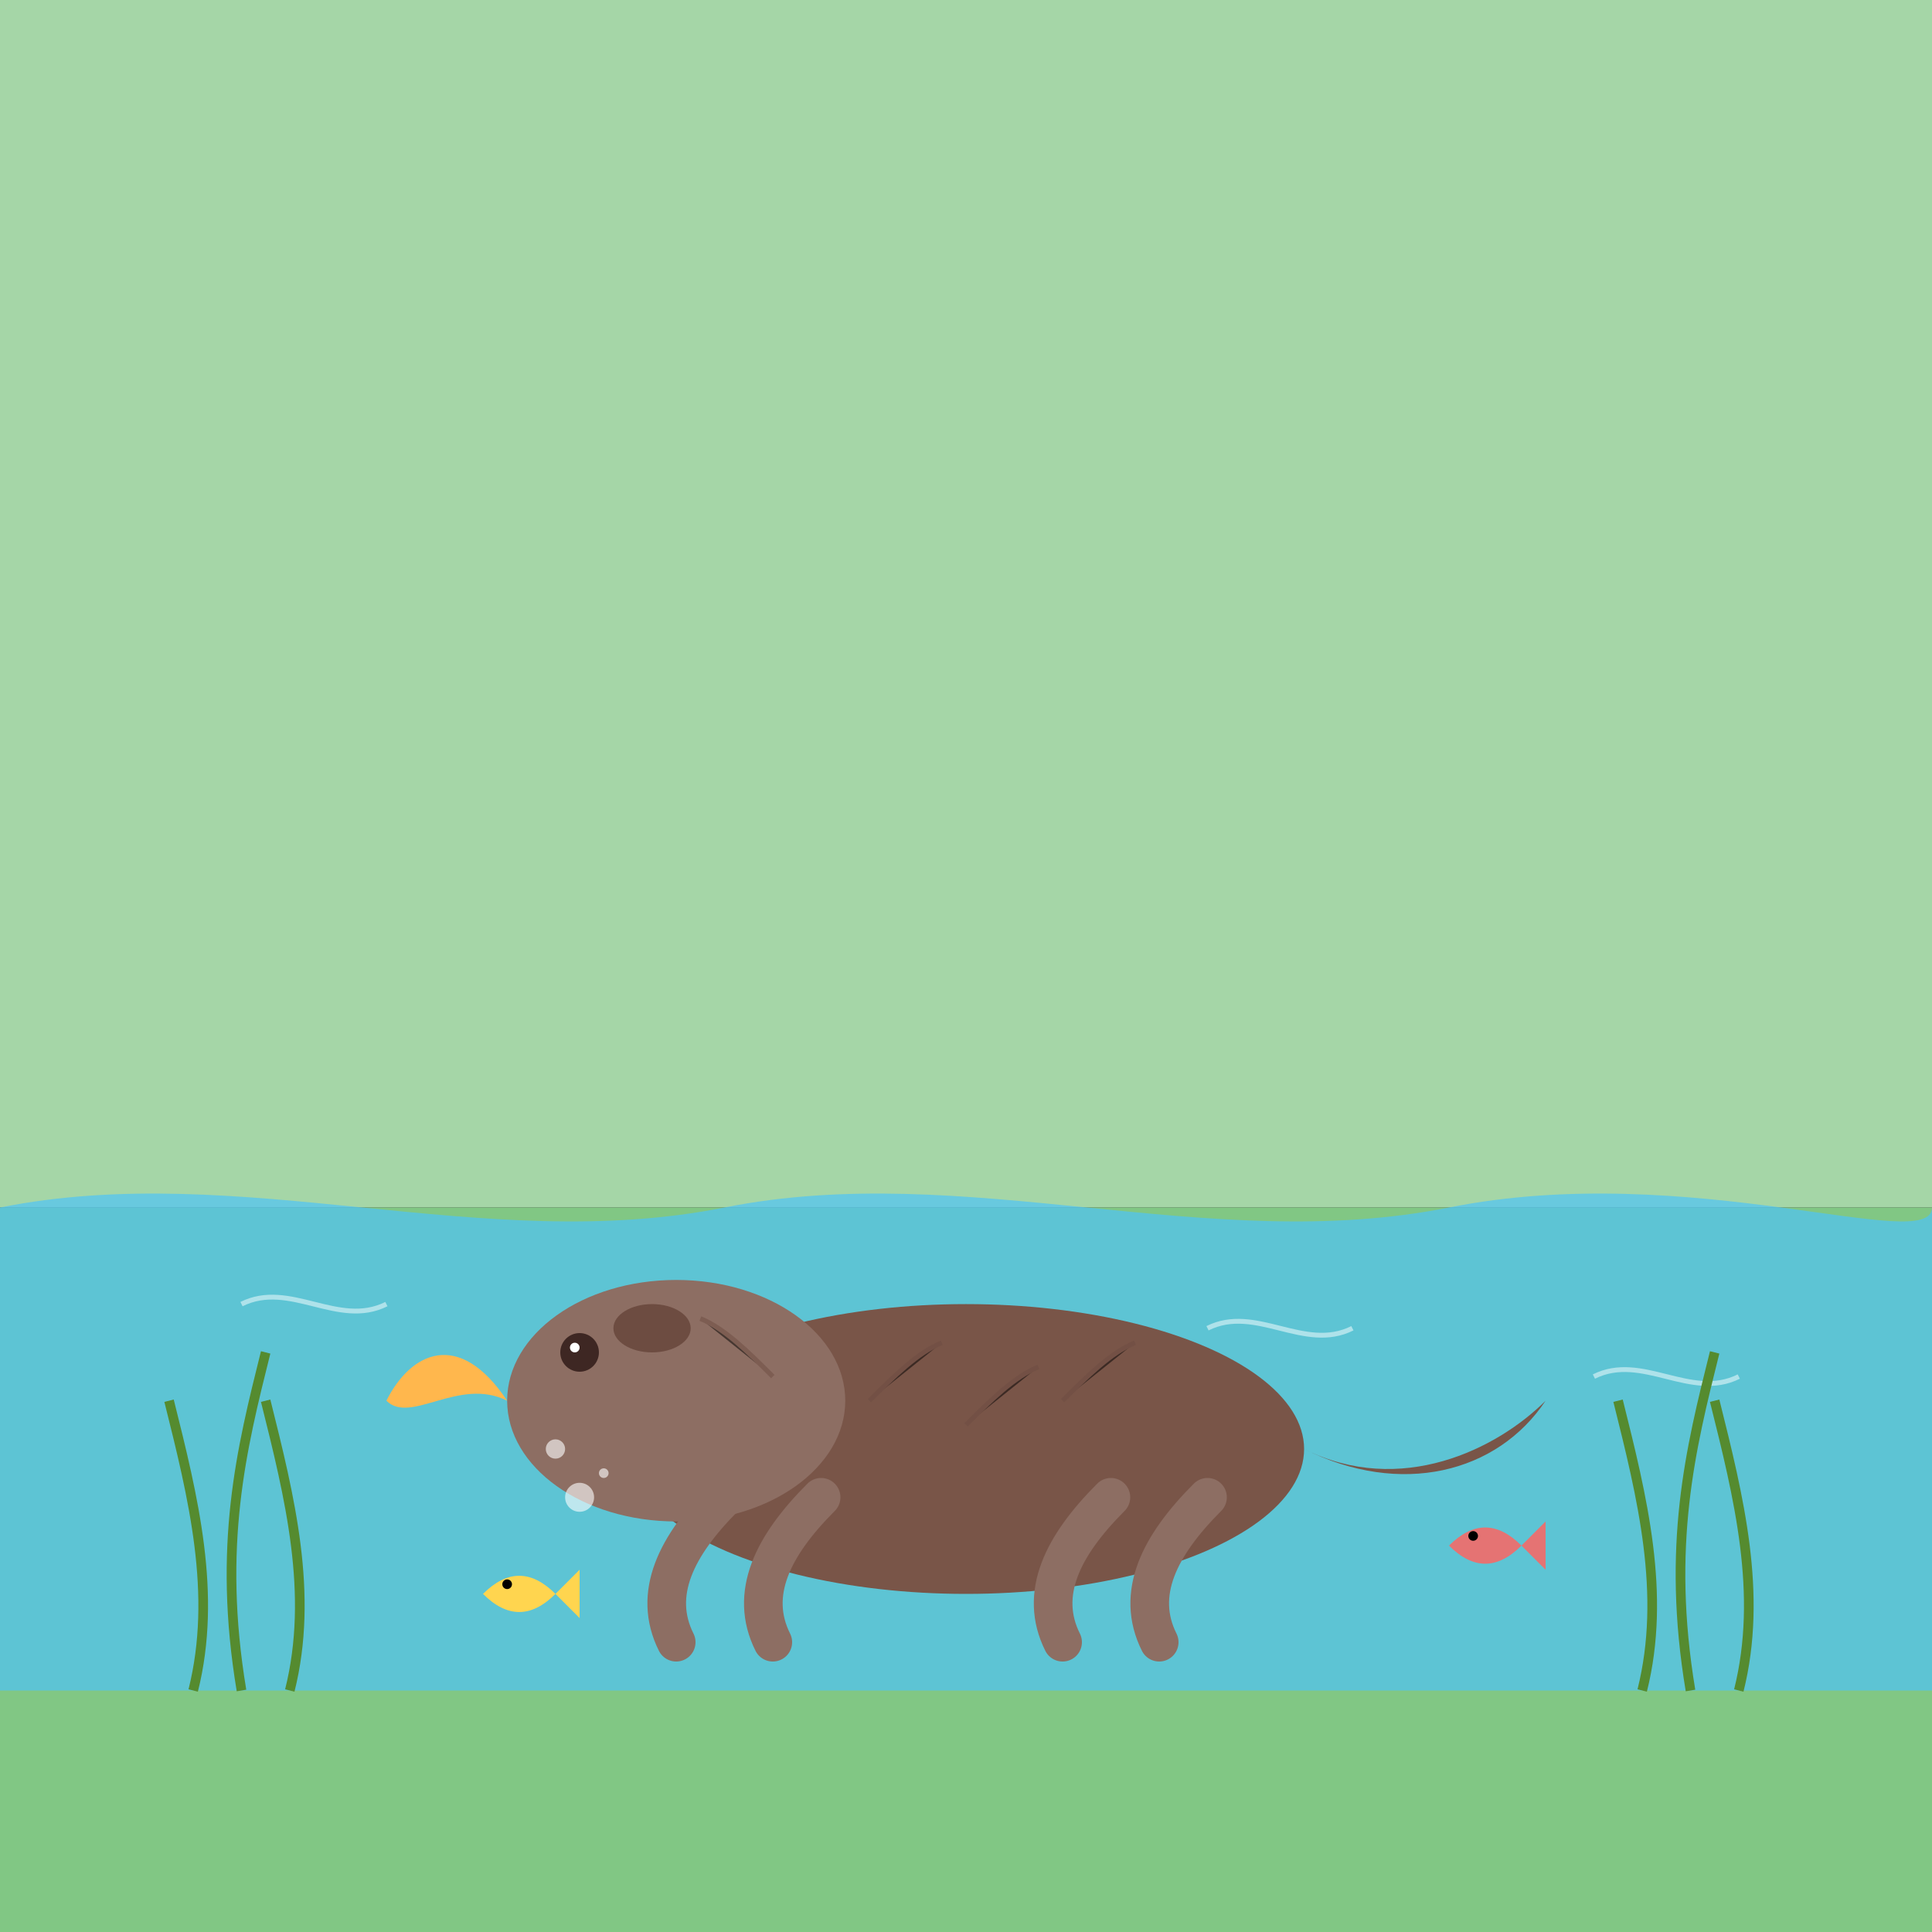 <svg xmlns="http://www.w3.org/2000/svg" viewBox="0 0 400 400" width="400" height="400">
  <rect x="0" y="0" width="400" height="400" fill="#333333" stroke="none"/>
  <!-- Background - water and shoreline -->
  <rect width="400" height="250" fill="#a5d6a7" />
  <rect y="250" width="400" height="150" fill="#81c784" />
  
  <!-- Water -->
  <path d="M0,250 C50,240 100,260 150,250 C200,240 250,260 300,250 C350,240 400,260 400,250 L400,350 L0,350 Z"
        fill="#4fc3f7" opacity="0.7" />
  
  <!-- Water ripples -->
  <g fill="none" stroke="#ffffff" stroke-width="1" opacity="0.5">
    <path d="M50,270 C60,265 70,275 80,270" />
    <path d="M150,280 C160,275 170,285 180,280" />
    <path d="M250,275 C260,270 270,280 280,275" />
    <path d="M330,285 C340,280 350,290 360,285" />
  </g>
  
  <!-- Platypus body -->
  <ellipse cx="200" cy="300" rx="70" ry="30" fill="#795548" />
  
  <!-- Platypus tail -->
  <path d="M270,300 C290,310 310,305 320,290 C310,300 290,310 270,300 Z"
        fill="#795548" />
  
  <!-- Platypus front legs -->
  <path d="M150,310 C140,320 135,330 140,340"
        fill="none" stroke="#8d6e63" stroke-width="8" stroke-linecap="round" />
  <path d="M170,310 C160,320 155,330 160,340"
        fill="none" stroke="#8d6e63" stroke-width="8" stroke-linecap="round" />
  
  <!-- Platypus back legs -->
  <path d="M230,310 C220,320 215,330 220,340"
        fill="none" stroke="#8d6e63" stroke-width="8" stroke-linecap="round" />
  <path d="M250,310 C240,320 235,330 240,340"
        fill="none" stroke="#8d6e63" stroke-width="8" stroke-linecap="round" />
  
  <!-- Platypus head -->
  <ellipse cx="140" cy="290" rx="35" ry="25" fill="#8d6e63" />
  
  <!-- Platypus bill/beak -->
  <path d="M105,290 C95,285 85,295 80,290 C85,280 95,275 105,290 Z"
        fill="#ffb74d" />
  
  <!-- Platypus eyes -->
  <circle cx="120" cy="280" r="4" fill="#3e2723" />
  <circle cx="119" cy="279" r="1" fill="#ffffff" />
  
  <!-- Platypus ear -->
  <ellipse cx="135" cy="275" rx="8" ry="5" fill="#6d4c41" />
  
  <!-- Reeds in background -->
  <g fill="none" stroke="#558b2f" stroke-width="2">
    <path d="M40,350 C45,330 40,310 35,290" />
    <path d="M50,350 C45,320 50,300 55,280" />
    <path d="M60,350 C65,330 60,310 55,290" />
    
    <path d="M340,350 C345,330 340,310 335,290" />
    <path d="M350,350 C345,320 350,300 355,280" />
    <path d="M360,350 C365,330 360,310 355,290" />
  </g>
  
  <!-- Small fish in water -->
  <g>
    <path d="M100,330 C105,325 110,325 115,330 L120,325 L120,335 L115,330 C110,335 105,335 100,330 Z" fill="#ffd54f" />
    <circle cx="105" cy="328" r="1" fill="#000000" />
    
    <path d="M300,320 C305,315 310,315 315,320 L320,315 L320,325 L315,320 C310,325 305,325 300,320 Z" fill="#e57373" />
    <circle cx="305" cy="318" r="1" fill="#000000" />
  </g>
  
  <!-- Fur texture -->
  <g stroke="#6d4c41" stroke-width="1" opacity="0.5">
    <path d="M180,290 C185,285 190,280 195,278" />
    <path d="M200,295 C205,290 210,285 215,283" />
    <path d="M220,290 C225,285 230,280 235,278" />
    <path d="M160,285 C155,280 150,275 145,273" />
  </g>
  
  <!-- Small bubbles -->
  <g fill="#ffffff" opacity="0.6">
    <circle cx="120" cy="310" r="3" />
    <circle cx="115" cy="300" r="2" />
    <circle cx="125" cy="305" r="1" />
  </g>
</svg>